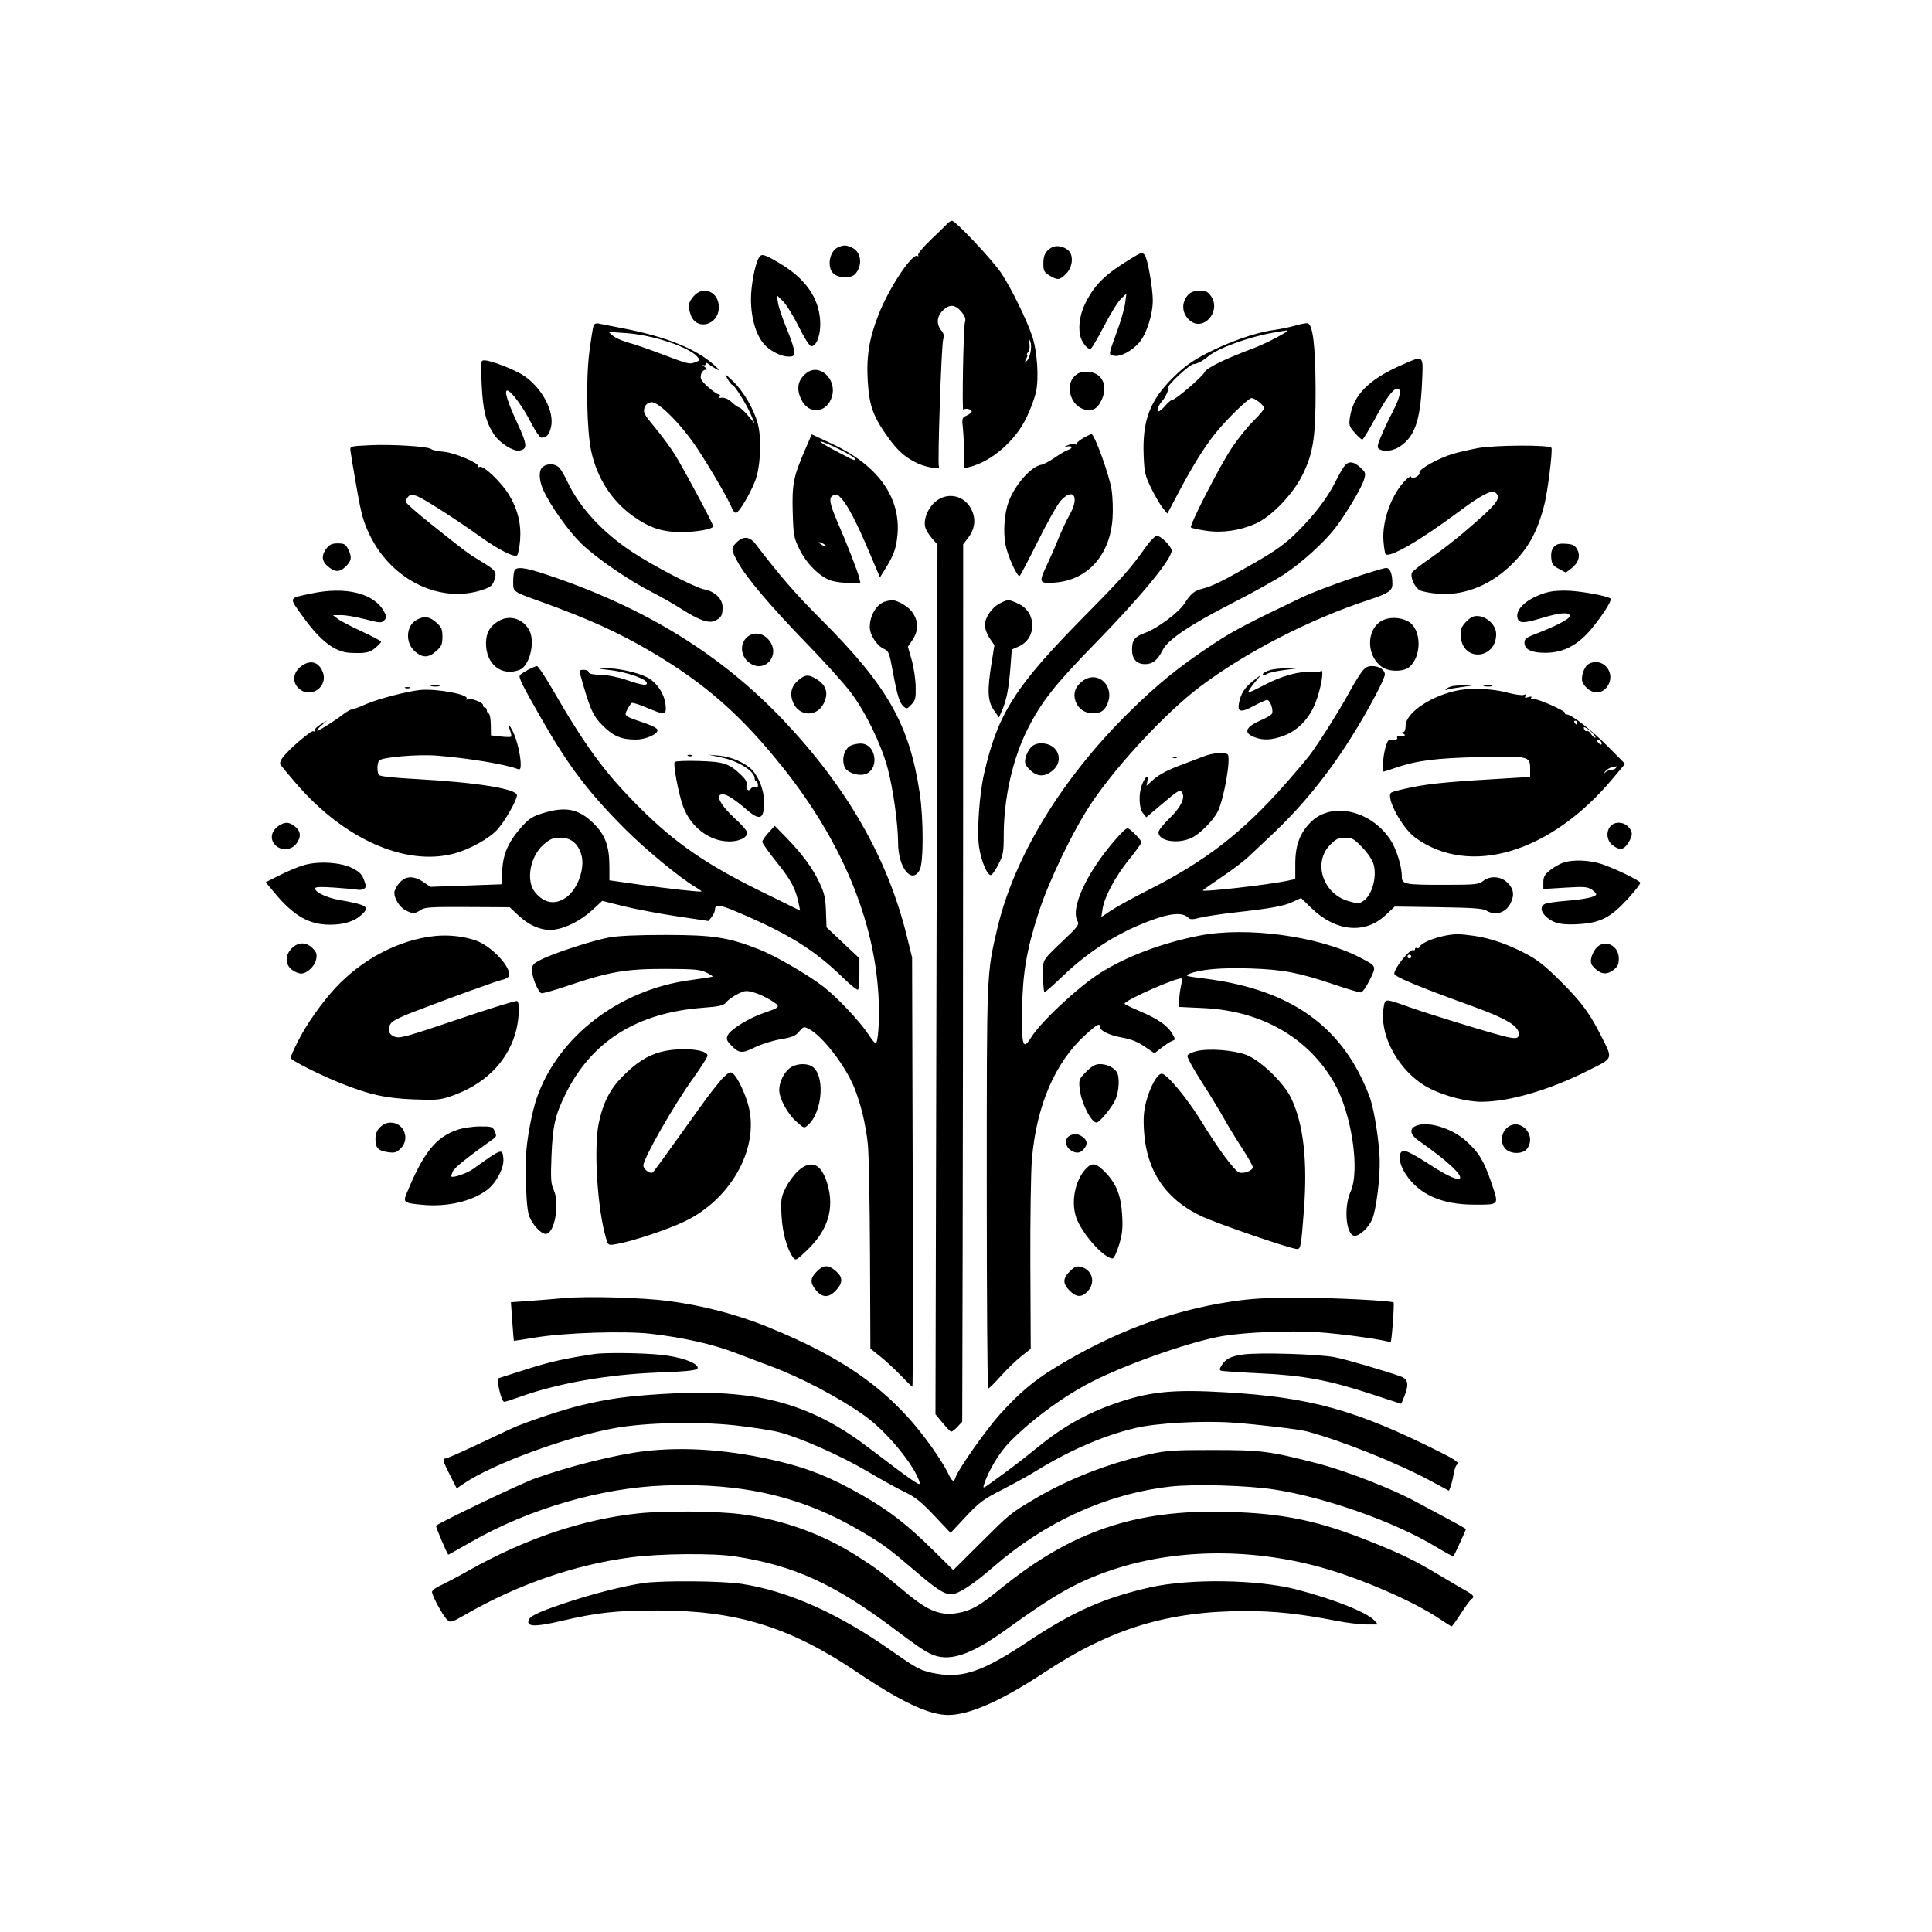 <svg xmlns="http://www.w3.org/2000/svg" width="1024" height="1024" viewBox="0 0 1024 1024" version="1.1">
	<path d="M 502.394 118.288 C 501.785 118.955, 497.837 122.788, 493.620 126.808 C 489.285 130.939, 486.248 134.592, 486.631 135.212 C 487.017 135.836, 486.852 136.027, 486.248 135.654 C 483.557 133.990, 471.285 152.464, 465.725 166.550 C 460.624 179.474, 459.094 189.025, 459.960 202.546 C 460.765 215.127, 462.820 220.790, 470.470 231.511 C 475.815 239.001, 479.805 242.519, 486.500 245.645 C 491.226 247.852, 498.678 248.907, 497.636 247.221 C 496.845 245.940, 498.969 182.714, 499.897 179.956 C 500.541 178.041, 500.289 176.840, 498.876 175.095 C 496.213 171.807, 496.507 167.766, 499.636 164.636 C 503.159 161.114, 506.217 161.281, 509.494 165.175 C 511.571 167.644, 512.002 168.924, 511.430 170.925 C 510.616 173.773, 509.802 219.184, 510.598 217.356 C 511.161 216.063, 515 216.745, 515 218.138 C 515 218.636, 513.821 219.580, 512.380 220.237 C 509.866 221.382, 509.785 221.670, 510.380 227.362 C 510.721 230.624, 511 236.651, 511 240.755 L 511 248.217 513.750 247.546 C 525.558 244.664, 538.296 233.573, 544.237 221 C 546.187 216.875, 548.339 211.081, 549.020 208.125 C 550.750 200.621, 549.791 186.116, 547.029 178 C 544.031 169.192, 536.053 152.925, 530.845 145 C 526.346 138.155, 506.458 116.973, 504.592 117.038 C 503.991 117.059, 503.002 117.621, 502.394 118.288 M 444.315 131.007 C 439.516 132.941, 438.046 142, 442.011 145.210 C 444.885 147.537, 451.185 147.560, 453.267 145.250 C 457.221 140.863, 456.594 133.875, 452.035 131.518 C 448.747 129.818, 447.476 129.734, 444.315 131.007 M 557.500 131.131 C 554.144 133.007, 553 135.187, 553 139.706 C 553 143.511, 553.390 144.267, 556.250 146.011 C 560.564 148.641, 561.625 148.529, 565.077 145.077 C 568.561 141.593, 569.154 135.350, 566.250 132.733 C 563.804 130.528, 559.867 129.807, 557.500 131.131 M 598.469 137.666 C 586.140 145.237, 580.754 150.396, 576.035 159.150 C 572.674 165.385, 571.388 171.924, 572.430 177.480 C 573.090 180.998, 576.022 185, 577.940 185 C 578.457 185, 581.647 179.645, 585.030 173.101 C 588.413 166.556, 592.493 159.944, 594.098 158.406 L 597.015 155.611 596.369 160.556 C 596.013 163.275, 594.173 169.775, 592.280 175 C 587.331 188.657, 587.454 187.825, 590.280 188.534 C 593.559 189.357, 599.778 186.156, 603.799 181.576 C 607.625 177.219, 611 166.741, 611 159.223 C 611 152.669, 608.249 137.045, 606.779 135.250 C 605.349 133.504, 605.152 133.561, 598.469 137.666 M 402.042 136.922 C 400.065 140.615, 398.030 151.556, 398.027 158.500 C 398.022 169.403, 401.153 179.083, 406.155 183.633 C 409.616 186.781, 414.492 189, 417.950 189 C 420.563 189, 421 188.630, 421 186.415 C 421 184.994, 419.190 179.499, 416.978 174.206 C 414.766 168.912, 412.688 162.762, 412.361 160.540 L 411.765 156.500 414.943 159.580 C 416.691 161.273, 420.456 167.348, 423.310 173.080 C 426.443 179.369, 429.095 183.500, 430 183.500 C 432.921 183.500, 435.161 177.052, 434.710 169.938 C 433.929 157.617, 426.740 147.498, 413.021 139.410 C 404.610 134.450, 403.499 134.199, 402.042 136.922 M 367.589 157.077 C 364.726 160.479, 364.469 162.177, 366.105 166.872 C 369.140 175.577, 381 172.349, 381 162.818 C 381 154.645, 372.645 151.068, 367.589 157.077 M 630.025 155.975 C 625.781 160.219, 626.292 166.652, 631.163 170.278 C 637.805 175.223, 646.544 165.820, 642.526 158.051 C 641.727 156.506, 640.346 154.963, 639.455 154.621 C 636.293 153.408, 631.972 154.028, 630.025 155.975 M 314.604 172.590 C 314.271 173.456, 313.276 179.641, 312.393 186.333 C 310.463 200.952, 310.996 228.598, 313.416 239.412 C 316.602 253.647, 324.328 265.565, 335.570 273.588 C 344.228 279.766, 350.991 282, 361.032 282 C 369.373 282, 378 280.421, 378 278.893 C 378 277.651, 362.537 248.739, 357.734 241 C 355.515 237.425, 350.769 230.972, 347.188 226.660 C 341.343 219.622, 340.772 218.548, 341.607 216.160 C 342.253 214.313, 343.362 213.404, 345.236 213.187 C 349.093 212.739, 361.709 225.577, 370.111 238.500 C 377.557 249.952, 386.358 265.174, 387.937 269.331 C 388.528 270.888, 389.572 271.983, 390.256 271.763 C 391.935 271.224, 397.525 261.818, 400.205 255.021 C 403.063 247.774, 403.797 232.812, 401.690 224.744 C 399.657 216.958, 394.084 207.398, 388.432 202 C 384.002 197.769, 383.831 197.694, 385.576 200.750 C 386.596 202.537, 387.740 204, 388.118 204 C 389.213 204, 395.522 214.026, 397.873 219.500 L 400.020 224.500 396.427 220.250 C 394.451 217.912, 392.402 216, 391.873 216 C 391.345 216, 389.699 214.875, 388.217 213.500 C 385.766 211.227, 383.957 210.510, 381.676 210.906 C 381.222 210.985, 381.136 210.588, 381.485 210.025 C 381.833 209.461, 381.529 208.982, 380.809 208.959 C 380.089 208.936, 377.570 207.172, 375.211 205.039 C 371.620 201.790, 371.027 200.739, 371.569 198.580 C 371.925 197.161, 372.929 196, 373.800 196 C 375.091 196, 375.026 195.711, 373.441 194.426 C 372.374 193.560, 372.063 193.137, 372.750 193.485 C 373.438 193.833, 374 193.572, 374 192.904 C 374 192.025, 374.483 192.077, 375.750 193.095 C 376.712 193.868, 378.625 195.081, 380 195.791 C 381.713 196.676, 381.260 195.961, 378.560 193.521 C 368.957 184.841, 352.856 178.364, 330 173.986 C 324.225 172.880, 318.534 171.759, 317.354 171.494 C 315.992 171.190, 314.988 171.589, 314.604 172.590 M 686.500 172.575 C 683.750 173.380, 678.448 174.470, 674.717 174.996 C 665.212 176.338, 651.257 181.219, 639.503 187.314 C 631.867 191.274, 627.699 194.273, 621.877 200 C 609.413 212.259, 605.389 222.942, 606.172 241.692 C 606.542 250.556, 606.938 252.222, 610.284 259 C 612.321 263.125, 615.054 267.781, 616.359 269.347 L 618.730 272.194 625.010 260.347 C 632.261 246.667, 638.555 236.606, 644.307 229.500 C 650.311 222.081, 661.698 211, 663.317 211 C 665.212 211, 670 214.838, 670 216.357 C 670 217.023, 667.491 220.028, 664.425 223.034 C 661.359 226.040, 656.202 232.440, 652.965 237.255 C 646.632 246.678, 630.244 278.577, 631.230 279.563 C 631.559 279.892, 635.053 280.661, 638.994 281.271 C 647.661 282.612, 657.031 281.288, 665.560 277.516 C 673.833 273.857, 685.361 261.871, 690.346 251.745 C 696.081 240.095, 697.379 231.544, 697.288 206 C 697.206 183.107, 695.795 171.706, 692.994 171.319 C 692.173 171.205, 689.250 171.771, 686.500 172.575 M 674 176.471 C 661.237 178.830, 645.416 184.652, 640.520 188.791 C 637.665 191.206, 634.276 193, 632.571 193 C 630.711 193, 618.911 203.872, 619.142 205.372 C 619.389 206.980, 617.984 210.169, 616 212.500 C 613.787 215.100, 612.783 218, 614.096 218 C 614.664 218, 616.265 216.650, 617.653 215 C 619.042 213.350, 620.700 211.972, 621.339 211.938 C 623.178 211.840, 637.395 199.618, 638.485 197.198 C 639.468 195.015, 649.392 190.171, 664.320 184.588 C 671.539 181.888, 684.540 174.948, 682 175.150 C 681.175 175.216, 677.575 175.810, 674 176.471 M 324.869 177.962 C 326.172 179.090, 329.772 180.701, 332.869 181.540 C 335.966 182.380, 342.775 184.687, 348 186.666 C 365.070 193.133, 365.337 193.203, 368.430 192.027 C 371.229 190.963, 371.241 190.923, 369.382 188.868 C 364.773 183.771, 345.793 177.527, 332 176.570 L 322.500 175.910 324.869 177.962 M 545.584 181.791 C 545.937 183.751, 545.687 185.672, 544.966 186.541 C 544.300 187.343, 544.051 188, 544.413 188 C 544.774 188, 544.560 188.954, 543.935 190.121 C 543.178 191.535, 543.157 192.021, 543.873 191.579 C 545.866 190.347, 547.240 183.722, 546.067 181 C 545.075 178.697, 545.037 178.760, 545.584 181.791 M 742.890 193.468 C 725.502 201.076, 717.262 209.400, 715.503 221.133 C 714.872 225.336, 715.082 226.024, 718.011 229.360 C 719.769 231.362, 721.576 233, 722.026 233 C 722.476 233, 725.371 228.290, 728.459 222.533 C 734.523 211.228, 738.359 206, 740.589 206 C 743.058 206, 742.144 210.630, 738.179 218.202 C 736.077 222.216, 733.283 228.115, 731.969 231.312 C 729.927 236.282, 729.792 237.257, 731.040 238.046 C 733.660 239.703, 738.462 239.050, 742.166 236.533 C 749.838 231.320, 752.781 222.816, 753.687 203.250 C 754.406 187.690, 754.957 188.189, 742.890 193.468 M 255.293 203.750 C 255.928 217.343, 257.496 223.705, 261.838 230.308 C 264.718 234.687, 271.908 239.300, 275.112 238.824 C 279.706 238.142, 279.573 235.900, 274.259 224.402 C 268.984 212.987, 267.120 207, 268.843 207 C 270.766 207, 277.049 215.444, 281.258 223.685 C 283.739 228.544, 286.123 231.986, 287 231.980 C 289.685 231.961, 291.128 230.364, 292.047 226.396 C 293.944 218.200, 287.465 205.847, 277.782 199.201 C 273.207 196.061, 260.252 191, 256.789 191 C 254.746 191, 254.712 191.291, 255.293 203.750 M 427.367 197.772 C 422.814 201.460, 421.943 205.970, 424.672 211.722 C 428.664 220.134, 438.572 219.017, 441.033 209.878 C 443.517 200.652, 434.105 192.315, 427.367 197.772 M 569.455 199.455 C 564.767 204.142, 567.079 213.882, 573.519 216.572 C 578.375 218.601, 581.633 217.085, 584.023 211.681 C 587.522 203.772, 583.697 197, 575.732 197 C 573.006 197, 571.205 197.705, 569.455 199.455 M 426.715 238.355 C 420.550 252.584, 419.731 256.721, 420.162 271.459 C 420.526 283.930, 420.721 284.992, 423.804 291.253 C 427.600 298.964, 434.846 306.038, 440.764 307.811 C 442.947 308.465, 447.276 309, 450.385 309 L 456.038 309 455.406 306.250 C 454.642 302.925, 449.132 288.767, 443.860 276.578 C 439.674 266.900, 439.127 263.549, 441.582 262.607 C 443.766 261.769, 443.676 261.736, 446.010 264.241 C 449.265 267.734, 454.213 277.262, 460.563 292.261 L 466.388 306.022 469.346 301.271 C 473.688 294.294, 475.022 290.573, 475.670 283.626 C 477.540 263.609, 465.299 246.580, 440.826 235.152 L 430.244 230.211 426.715 238.355 M 573.743 232.420 C 571.676 233.648, 570.312 234.979, 570.712 235.379 C 571.112 235.779, 570.748 235.841, 569.904 235.517 C 569.060 235.193, 567.274 235.407, 565.935 235.992 C 563.677 236.979, 563.664 237.025, 565.750 236.622 C 568.520 236.087, 568.748 237.628, 566.026 238.492 C 564.941 238.836, 561.800 240.668, 559.046 242.562 C 556.292 244.457, 553.127 246.146, 552.014 246.316 C 546.660 247.133, 538.131 256.659, 534.673 265.684 C 532.382 271.662, 531.612 281.528, 532.893 288.500 C 533.971 294.370, 539.054 305.727, 540.397 305.269 C 540.770 305.141, 545.070 296.988, 549.953 287.149 C 554.836 277.311, 560.266 267.628, 562.019 265.631 C 568.661 258.067, 572.386 263.110, 567.090 272.495 C 565.374 275.534, 562.669 281.279, 561.079 285.261 C 559.488 289.242, 556.795 295.425, 555.094 299 C 550.428 308.808, 550.617 309.314, 558.750 308.795 C 576.239 307.680, 588.299 294.444, 589.665 274.865 C 589.986 270.264, 589.757 263.350, 589.156 259.500 C 587.942 251.716, 580.064 229.991, 578.500 230.111 C 577.950 230.154, 575.809 231.193, 573.743 232.420 M 443 239.023 C 453.695 244.607, 453 244.329, 453 243.029 C 453 241.911, 437.076 233.984, 434.927 234.032 C 434.142 234.049, 437.775 236.295, 443 239.023 M 195.500 236 C 185.547 236.498, 185.501 236.512, 185.759 239 C 185.902 240.375, 187.367 249.150, 189.017 258.500 C 191.559 272.912, 192.639 276.773, 196.112 283.863 C 207.840 307.804, 233.895 320.213, 256.198 312.477 C 260.084 311.129, 261.092 310.250, 262.038 307.385 C 263.458 303.081, 262.851 302.256, 254.624 297.311 C 248.069 293.370, 247.052 292.610, 228.154 277.521 C 221.364 272.099, 215.565 267.029, 215.267 266.254 C 214.970 265.479, 215.433 264.138, 216.298 263.274 C 217.650 261.922, 218.330 261.885, 221.184 263.011 C 224.913 264.483, 242.450 275.735, 254.397 284.321 C 264.152 291.332, 272.726 295.674, 274.101 294.299 C 274.645 293.755, 275.345 290.202, 275.656 286.405 C 276.354 277.875, 274.450 270.006, 269.824 262.314 C 265.911 255.807, 256.361 246.648, 254.309 247.435 C 253.532 247.733, 253.119 247.616, 253.392 247.175 C 254.354 245.618, 240.860 239.881, 235.216 239.447 C 232.203 239.216, 229.185 238.569, 228.510 238.009 C 226.789 236.580, 207.441 235.403, 195.500 236 M 783.215 237.526 C 779.209 238.270, 773.359 239.616, 770.215 240.519 C 762.676 242.682, 751.705 248.790, 752.348 250.465 C 752.620 251.172, 751.752 252.247, 750.421 252.854 C 748.622 253.674, 748 253.661, 748 252.804 C 748 252.170, 746.866 252.716, 745.481 254.018 C 737.853 261.184, 732.392 275.834, 733.270 286.773 C 733.550 290.260, 734.051 293.384, 734.383 293.716 C 736.524 295.857, 752.855 286.369, 773.385 271.057 C 785.054 262.354, 790.632 259.449, 792.576 261.063 C 796.088 263.978, 793.613 267.081, 775.507 282.471 C 770.561 286.675, 762.541 292.835, 757.686 296.161 C 752.830 299.486, 748.624 302.817, 748.338 303.562 C 747.354 306.127, 749.976 311.668, 752.779 312.947 C 754.276 313.630, 758.650 314.427, 762.500 314.718 C 775.398 315.693, 788.677 310.696, 799.472 300.805 C 809.587 291.536, 814.752 282.477, 818.581 267.290 C 820.329 260.358, 822.974 239.124, 822.308 237.372 C 821.681 235.722, 792.314 235.838, 783.215 237.526 M 712.767 246.750 C 711.919 247.713, 709.771 251.425, 707.994 255 C 703.592 263.858, 696.634 273.009, 687.311 282.205 C 681.337 288.098, 676.324 291.743, 665.994 297.705 C 648.959 307.537, 642.551 310.742, 637.438 311.987 C 633.038 313.058, 631.168 314.596, 627.694 320 C 624.706 324.648, 613.300 333.137, 607.001 335.403 C 601.434 337.404, 600 339.209, 600 344.212 C 600 349.300, 602.386 352, 606.882 352 C 611.002 352, 613.531 349.944, 616.405 344.257 C 619.037 339.050, 631.058 330.971, 652.500 319.998 C 663.500 314.370, 676.160 307.348, 680.634 304.396 C 690.031 298.194, 701.879 287.446, 707.745 279.803 C 713.539 272.253, 721.816 258.310, 723.010 254.089 C 723.949 250.767, 723.799 250.296, 720.996 247.750 C 717.502 244.576, 714.956 244.267, 712.767 246.750 M 287.750 247.392 C 285.424 249.158, 285.530 254.369, 288.004 259.819 C 291.685 267.930, 301.042 281.138, 307.895 287.897 C 315.484 295.381, 333.197 307.586, 345.500 313.809 C 349.900 316.034, 357.100 320.150, 361.500 322.955 C 370.891 328.942, 375.939 330.629, 379.246 328.888 C 382.344 327.256, 382.967 326.082, 382.985 321.839 C 383.003 317.422, 378.953 313.457, 373.351 312.406 C 368.415 311.480, 346.518 300.111, 335 292.494 C 319.109 281.985, 306.948 268.719, 300.554 254.920 C 299.280 252.170, 297.440 249.038, 296.464 247.960 C 294.432 245.715, 290.313 245.446, 287.750 247.392 M 495.547 266.093 C 491.667 269.499, 489.379 275.391, 490.383 279.391 C 490.738 280.806, 492.344 283.461, 493.951 285.292 L 496.874 288.620 496.345 519.106 L 495.817 749.592 499.519 754.046 C 501.556 756.496, 503.582 758.637, 504.021 758.803 C 504.461 758.970, 505.986 757.850, 507.410 756.314 L 510 753.520 510.224 662.010 C 510.347 611.680, 510.459 507.040, 510.474 429.477 L 510.500 288.454 512.747 285.597 C 516.607 280.686, 517.399 275.690, 515.129 270.559 C 511.573 262.520, 502.082 260.355, 495.547 266.093 M 607.500 289.645 C 599.132 301.431, 595.018 306.082, 575.341 326 C 538.064 363.734, 528.895 378.064, 521.591 410 C 519.035 421.177, 517.690 440.994, 518.940 449.053 C 520.142 456.801, 523.403 464.343, 525.304 463.771 C 525.962 463.573, 527.737 460.988, 529.250 458.026 C 531.705 453.220, 532 451.573, 532 442.699 C 532 423.141, 536.718 402.137, 544.623 386.500 C 552.012 371.884, 558.953 363.059, 580.111 341.386 C 604.576 316.326, 621 296.426, 621 291.845 C 621 289.660, 615.348 283.998, 613.173 284.005 C 612.253 284.008, 609.700 286.546, 607.500 289.645 M 390.455 287.455 C 387.345 290.564, 387.371 291.041, 391.010 297.860 C 395.236 305.775, 408.656 321.612, 427.991 341.500 C 437.082 350.850, 447.401 362.325, 450.923 367 C 458.811 377.472, 467.011 394.327, 470.471 407.185 C 473.344 417.858, 475.988 436.804, 476.022 446.962 C 476.066 459.997, 483.371 468.984, 487.474 461.050 C 489.518 457.098, 489.526 434.085, 487.488 420.500 C 482.004 383.934, 470.427 363.546, 435.080 328.206 C 421.652 314.781, 413.735 305.659, 400.403 288.250 C 397.365 284.282, 393.904 284.005, 390.455 287.455 M 434 287.430 C 434 287.705, 434.900 288.411, 436 289 C 437.100 289.589, 438 289.845, 438 289.570 C 438 289.295, 437.100 288.589, 436 288 C 434.900 287.411, 434 287.155, 434 287.430 M 173.073 290.635 C 170.384 294.052, 170.445 297.143, 173.250 299.711 C 177.214 303.339, 179.842 303.526, 183.094 300.410 C 186.375 297.266, 186.676 295.208, 184.474 290.950 C 183.180 288.448, 182.356 288, 179.047 288 C 176.023 288, 174.679 288.593, 173.073 290.635 M 823.631 289.855 C 822.430 291.182, 821.968 293.032, 822.184 295.652 C 822.453 298.927, 823.051 299.795, 826.201 301.482 L 829.902 303.463 832.701 301.380 C 836.611 298.468, 837.841 294.591, 835.935 291.182 C 834.706 288.984, 833.620 288.446, 829.915 288.203 C 826.451 287.976, 824.983 288.362, 823.631 289.855 M 272.607 302.582 C 272.273 303.452, 272 306.136, 272 308.547 C 272 313.723, 271.704 313.515, 286.719 318.914 C 311.349 327.769, 327.809 335.218, 344.671 345.136 C 373.830 362.290, 393.003 379.160, 415.414 407.383 C 446.058 445.975, 463.325 487.356, 465.603 527.661 C 466.281 539.668, 465.485 553, 464.089 553 C 463.675 553, 461.885 550.760, 460.112 548.022 C 455.931 541.571, 443.573 528.457, 436.616 523.090 C 427.907 516.370, 410.581 506.369, 401.750 502.964 C 385.613 496.741, 377.968 495.576, 353 495.540 C 338.384 495.519, 327.872 495.979, 323 496.853 C 314.291 498.416, 293.724 505.093, 286.783 508.610 C 282.436 510.813, 282 511.355, 282 514.557 C 282 517.923, 285.003 525.266, 286.846 526.405 C 287.327 526.702, 293.521 524.974, 300.610 522.566 C 322.696 515.061, 331.706 513.494, 352.500 513.540 C 367.890 513.574, 371.049 513.847, 374.286 515.421 C 376.368 516.433, 377.914 517.419, 377.721 517.612 C 377.528 517.805, 372.391 518.617, 366.305 519.416 C 328.323 524.407, 295.937 549.170, 284.492 581.973 C 281.878 589.464, 278.972 605.188, 278.841 612.544 C 278.528 630.213, 279.132 641.381, 280.592 644.874 C 282.506 649.456, 286.810 654, 289.236 654 C 293.991 654, 296.840 637.680, 293.364 630.354 C 291.992 627.464, 291.819 624.607, 292.296 612.703 C 292.941 596.581, 294.249 590.887, 299.923 579.500 C 313.720 551.811, 337.584 536.847, 372.241 534.154 C 381.601 533.426, 383.512 532.984, 384.884 531.228 C 385.773 530.091, 388.429 528.170, 390.786 526.960 C 394.679 524.962, 395.483 524.875, 399.553 526.015 C 402.017 526.705, 406.138 528.604, 408.711 530.236 C 414.030 533.609, 413.939 533.752, 404.410 537.031 C 396.866 539.626, 387.090 545.709, 385.756 548.637 C 384.813 550.707, 385.054 551.447, 387.507 554.007 C 391.671 558.354, 393.311 558.500, 400.057 555.129 C 403.374 553.472, 409.483 551.545, 413.632 550.848 C 419.844 549.804, 421.596 549.081, 423.558 546.749 C 425.825 544.055, 426.077 543.988, 428.769 545.380 C 435.906 549.071, 447.982 564.690, 452.727 576.366 C 456.248 585.032, 458.913 596.098, 459.982 606.500 C 460.491 611.450, 461.001 637.838, 461.116 665.140 L 461.325 714.780 466.622 719.007 C 469.535 721.332, 474.444 725.881, 477.530 729.117 C 480.617 732.353, 483.348 735, 483.599 735 C 483.851 735, 483.916 683.813, 483.744 621.250 L 483.430 507.500 480.637 496.134 C 470.571 455.178, 449.245 417.793, 415.642 382.194 C 382.234 346.803, 341.515 321.741, 289.249 304.401 C 277.920 300.643, 273.535 300.163, 272.607 302.582 M 715.500 306.833 C 706.150 310.001, 694.900 314.308, 690.500 316.402 C 661.273 330.313, 653.184 334.576, 642.500 341.699 C 624.276 353.848, 613.443 362.655, 598.154 377.751 C 562.582 412.874, 537.447 454.235, 528.555 492.283 C 522.897 516.491, 523 513.941, 523 629.369 C 523 688.016, 523.337 736, 523.750 735.999 C 524.163 735.999, 527.151 733.034, 530.391 729.411 C 533.631 725.788, 538.537 721.041, 541.294 718.862 L 546.305 714.901 546.113 670.700 C 546.007 646.390, 546.375 621.098, 546.930 614.496 C 549.327 586.007, 559.212 563.025, 575.349 548.422 C 581.498 542.857, 583 542.045, 583 544.284 C 583 546.353, 588.017 548.735, 595.004 549.985 C 599.499 550.789, 603.100 552.241, 606.694 554.701 L 611.889 558.256 615.694 555.294 C 617.788 553.665, 620.315 552.036, 621.311 551.674 C 623.059 551.039, 623.059 550.906, 621.311 547.866 C 618.838 543.566, 613.809 540.077, 604.158 535.967 C 599.680 534.060, 596.021 532.275, 596.025 532 C 596.057 530.118, 625.057 517.391, 626.356 518.689 C 626.582 518.915, 626.380 520.765, 625.907 522.800 C 625.435 524.835, 625.037 528.120, 625.024 530.099 L 625 533.698 637.750 534.286 C 668.606 535.709, 693.504 549.948, 707.195 574 C 716.424 590.214, 720.930 620.313, 715.828 631.667 C 712.050 640.075, 713.468 655, 718.045 655 C 720.860 655, 725.618 650.411, 727.387 645.991 C 729.469 640.788, 731.490 624.590, 731.269 614.878 C 731.061 605.742, 728.575 589.421, 726.337 582.500 C 725.448 579.750, 723.149 574.350, 721.228 570.500 C 706.141 540.256, 679.645 523.734, 638 518.600 C 628.495 517.429, 627.767 517.197, 630.320 516.151 C 636.165 513.757, 647.602 512.763, 663 513.310 C 680.337 513.927, 688.500 515.508, 707.500 521.929 C 714.100 524.160, 720.226 525.989, 721.113 525.993 C 722.108 525.997, 723.964 523.484, 725.959 519.431 C 729.645 511.943, 729.739 512.167, 721 507.600 C 699.131 496.170, 660.780 490.938, 635.500 495.934 C 615.786 499.831, 596.661 507.061, 583 515.781 C 571.211 523.306, 551.630 541.605, 546.527 549.865 C 542.232 556.816, 541.464 554.549, 541.721 535.693 C 541.992 515.855, 544.047 503.697, 550.530 483.564 C 555.921 466.825, 568.968 439.807, 578.526 425.590 C 592.057 405.464, 617.652 377.967, 635.504 364.378 C 659.591 346.042, 693.926 328.314, 725.267 318.029 C 735.818 314.566, 738 313.114, 738 309.554 C 738 304.060, 736.787 300.999, 734.625 301.036 C 733.456 301.055, 724.850 303.664, 715.500 306.833 M 164.760 314.610 C 152.694 317.201, 153.011 316.306, 160.463 326.724 C 169.689 339.620, 177.487 345.620, 185.520 346.004 C 193.694 346.394, 195.881 345.971, 198.923 343.411 C 200.615 341.987, 202 340.502, 202 340.112 C 202 339.721, 197.387 337.271, 191.750 334.667 C 186.113 332.064, 180.375 329.058, 179 327.989 L 176.500 326.044 180.859 326.022 C 183.257 326.010, 188.999 326.992, 193.620 328.204 C 201.275 330.211, 202.162 330.267, 203.601 328.828 C 205.014 327.415, 205.023 326.947, 203.685 324.374 C 198.520 314.444, 183.307 310.628, 164.760 314.610 M 815.500 315.496 C 808.292 318.437, 803.748 322.993, 804.191 326.831 C 804.616 330.505, 807.100 330.644, 817.216 327.558 C 826.893 324.607, 832 324.244, 832 326.509 C 832 328.044, 824.498 331.965, 813.750 336.048 C 809.023 337.844, 808 338.646, 808 340.559 C 808 344.244, 811.570 346, 819.063 346 C 828.651 346, 836.319 341.984, 843.621 333.136 C 849.621 325.866, 854.490 318.157, 853.626 317.293 C 852.101 315.768, 836.529 313.018, 829.500 313.032 C 823.338 313.044, 820.121 313.610, 815.500 315.496 M 469.500 318.719 C 464.831 319.857, 461 325.987, 461 332.320 C 461 336.398, 464.560 342.012, 468.281 343.802 C 471.166 345.189, 471.251 345.409, 473.435 357.126 C 475.568 368.569, 476.801 372.510, 478.823 374.340 C 480.542 375.895, 480.803 375.838, 483.077 373.410 C 485.220 371.122, 485.479 369.995, 485.323 363.661 C 485.225 359.723, 484.259 353.413, 483.177 349.641 L 481.208 342.782 483.604 339.252 C 487.092 334.111, 486.857 328.496, 482.956 323.763 C 480.411 320.675, 474.415 317.588, 472 318.122 C 471.725 318.182, 470.600 318.451, 469.500 318.719 M 530.020 319.752 C 525.692 321.926, 522 327.296, 522 331.416 C 522 333.132, 523.138 336.210, 524.529 338.257 L 527.057 341.978 525.529 351.478 C 523.185 366.042, 523.455 371.606, 526.733 376.336 L 529.465 380.279 531.249 376.188 C 533.514 370.994, 534.738 364.523, 535.591 353.222 L 536.267 344.267 539.900 342.664 C 549.680 338.349, 549.548 324.422, 539.684 319.943 C 534.524 317.601, 534.309 317.597, 530.020 319.752 M 780.388 326.959 C 779.227 327.440, 777.270 329.108, 776.041 330.667 C 774.241 332.947, 773.902 334.371, 774.304 337.967 C 775.762 351.011, 793 349.272, 793 336.082 C 793 330.218, 785.542 324.824, 780.388 326.959 M 220.888 328.500 C 215.062 331.666, 214.641 340.837, 220.111 345.440 C 224.076 348.776, 227.213 348.675, 231.234 345.082 C 234.038 342.577, 234.500 341.504, 234.500 337.500 C 234.500 333.496, 234.038 332.423, 231.234 329.918 C 227.650 326.715, 224.872 326.334, 220.888 328.500 M 265.071 328.738 C 260.008 331.339, 257.656 335.112, 257.596 340.725 C 257.476 352.039, 265.758 358.704, 275.387 355.043 C 280.637 353.047, 283.803 340.387, 280.600 334.194 C 277.511 328.221, 270.721 325.835, 265.071 328.738 M 734.035 328.274 C 724.372 331.692, 723.346 346.774, 732.325 353.412 C 736.065 356.176, 744.020 356.184, 747.113 353.427 C 753.586 347.659, 753.424 333.899, 746.834 329.652 C 743.427 327.457, 737.998 326.872, 734.035 328.274 M 394.982 338.750 C 392.190 342.300, 392.866 347.574, 396.522 350.750 C 404.686 357.844, 414.421 347.408, 407.411 339.077 C 403.866 334.864, 398.157 334.714, 394.982 338.750 M 159.077 353.589 C 155.198 356.852, 154.877 361.596, 158.314 364.826 C 164.586 370.718, 174.286 363.932, 170.984 355.962 C 168.698 350.442, 163.942 349.495, 159.077 353.589 M 841.825 352.038 C 839.476 353.409, 837.623 359.426, 838.846 361.712 C 842.214 368.005, 849.077 368.779, 852.305 363.230 C 856.531 355.966, 848.957 347.877, 841.825 352.038 M 279.815 355.035 C 277.788 356.105, 275.858 357.420, 275.527 357.956 C 274.793 359.144, 276.900 363.362, 287.285 381.500 C 301.417 406.182, 312.043 420.152, 331.445 439.557 C 342.381 450.495, 360.372 465.301, 368.793 470.295 C 370.604 471.369, 371.954 472.352, 371.793 472.479 C 371.237 472.919, 354.447 471.067, 338.750 468.836 L 323 466.597 323 459.480 C 323 448.473, 320.792 442.456, 314.503 436.324 C 306.641 428.658, 299.741 427.292, 287.684 431.016 C 282.371 432.657, 280.351 433.928, 276.828 437.847 C 269.639 445.844, 266.713 452.236, 266.203 461.060 L 265.761 468.697 246.959 469.372 L 228.158 470.047 224.439 467.523 C 219.230 463.988, 214.871 464.176, 211.589 468.077 C 210.165 469.769, 209 472.041, 209 473.126 C 209 476.399, 211.853 480.873, 214.967 482.483 C 218.709 484.418, 219.998 484.390, 222.964 482.312 C 225.064 480.842, 228.251 480.640, 247.757 480.741 L 270.140 480.857 274.848 485.261 C 280.687 490.722, 287.386 493.442, 293.345 492.770 C 299.769 492.046, 307.779 488, 313.858 482.407 L 319.217 477.478 330.358 480.269 C 336.486 481.804, 349.140 484.206, 358.479 485.607 L 375.458 488.153 377.229 485.966 C 378.203 484.763, 379 482.928, 379 481.889 C 379 479.248, 381.497 479.484, 389.612 482.894 C 417.439 494.586, 431.440 503.225, 446.784 518.171 C 450.790 522.073, 454.390 524.942, 454.784 524.547 C 455.178 524.152, 455.500 520.244, 455.500 515.864 L 455.500 507.900 446.789 499.700 L 438.077 491.500 437.779 483 C 437.529 475.894, 436.956 473.389, 434.283 467.730 C 430.644 460.023, 424.818 452.153, 416.428 443.611 L 410.643 437.721 407.322 441.346 C 405.495 443.340, 404.009 445.540, 404.021 446.235 C 404.033 446.931, 407.621 451.960, 411.994 457.411 C 419.519 466.789, 421.807 471.208, 423.471 479.575 L 424.082 482.649 402.291 471.928 C 374.244 458.129, 357.439 446.481, 339.101 428.128 C 320.392 409.404, 310.582 396.045, 292.078 364.091 C 288.545 357.991, 285.170 353.020, 284.578 353.044 C 283.985 353.069, 281.842 353.964, 279.815 355.035 M 721.648 356.250 C 720.299 358.038, 717.485 362.650, 715.394 366.500 C 710.083 376.281, 698.579 394.535, 693.966 400.500 C 691.839 403.250, 685.852 410.299, 680.659 416.164 C 658.349 441.369, 638.941 456.385, 609.264 471.405 C 600.884 475.646, 591.713 480.674, 588.883 482.579 L 583.738 486.041 584.384 481.771 C 585.356 475.357, 591.196 464.469, 598.476 455.500 C 602.048 451.100, 604.977 447.026, 604.985 446.446 C 605.002 445.251, 598.820 439, 597.621 439 C 595.935 439, 586.517 449.943, 580.919 458.404 C 572.211 471.567, 568.358 483.063, 571 488 C 572.146 490.141, 571.604 490.875, 562.604 499.394 C 553.742 507.782, 552.970 508.816, 552.822 512.500 C 552.623 517.443, 553.068 525.364, 553.575 525.892 C 553.781 526.107, 558.325 522.102, 563.671 516.991 C 575.508 505.675, 589.175 496.550, 603.369 490.487 C 618.171 484.164, 626.268 482.911, 629.804 486.395 C 630.859 487.434, 632.030 487.440, 635.951 486.423 C 638.614 485.732, 647.253 484.439, 655.147 483.550 C 674.249 481.398, 680.534 480.229, 685.459 477.914 L 689.578 475.978 695.161 481.386 C 707.982 493.804, 723.450 495.272, 734.322 485.102 L 739.242 480.500 762.371 480.836 C 780.140 481.094, 786.013 481.499, 787.715 482.586 C 792.301 485.514, 797.947 483.938, 800.490 479.020 C 802.791 474.569, 802.364 471.210, 799.077 467.923 C 795.521 464.367, 789.876 463.968, 786 467 C 783.744 468.765, 781.831 468.958, 766.375 468.978 C 744.459 469.006, 743 468.732, 743 464.585 C 743 459.029, 740.029 449.649, 736.723 444.772 C 726.319 429.419, 705.871 424.885, 694.983 435.517 C 689.031 441.328, 686.538 447.878, 686.533 457.718 L 686.529 465.935 682.015 466.899 C 672.443 468.943, 636.894 472.980, 637.530 471.951 C 637.755 471.588, 642.340 468.332, 647.719 464.718 C 653.099 461.103, 659.300 456.416, 661.500 454.303 C 663.700 452.189, 668.502 447.679, 672.172 444.279 C 694.566 423.534, 712.306 399.935, 729.012 368.669 C 731.755 363.534, 734 358.521, 734 357.527 C 734 355.016, 731.099 353.070, 727.301 353.032 C 724.841 353.007, 723.535 353.751, 721.648 356.250 M 323.396 355.163 C 331.709 356.111, 342.070 359.636, 342.759 361.750 C 343.375 363.638, 340.431 363.270, 332.198 360.428 C 327.732 358.887, 322.195 357.784, 318.382 357.678 C 314.059 357.557, 312.016 357.099, 312.009 356.250 C 312.004 355.563, 310.845 355, 309.433 355 C 307.470 355, 306.979 355.412, 307.349 356.750 C 312.569 375.639, 314.150 379.280, 319.417 384.547 C 325.080 390.210, 329.273 391.986, 337 391.993 C 342.128 391.997, 348.500 389.231, 348.500 387 C 348.500 386.024, 345.879 384.619, 341 382.978 C 330.746 379.530, 330.696 379.489, 332.497 376.007 C 333.316 374.423, 334.373 372.887, 334.846 372.595 C 335.320 372.302, 338.810 373.387, 342.604 375.004 C 352.460 379.208, 353.381 379.070, 352.751 373.482 C 352.084 367.564, 348.009 361.556, 342.893 358.945 C 337.696 356.294, 326.991 354.001, 320.500 354.148 C 316.247 354.245, 316.679 354.396, 323.396 355.163 M 673.299 355.106 C 671.539 355.615, 669.825 356.475, 669.490 357.016 C 668.713 358.273, 669.630 358.268, 671.994 357.003 C 673.018 356.455, 676.926 355.612, 680.678 355.130 L 687.500 354.253 682 354.217 C 678.975 354.197, 675.060 354.597, 673.299 355.106 M 700.080 355.500 C 700.035 356.070, 697.901 356.354, 695.120 356.162 C 688.466 355.700, 679.362 358.204, 670.264 362.997 C 666.085 365.199, 662.237 367, 661.713 367 C 661.188 367, 662.500 364.863, 664.627 362.250 L 668.495 357.500 664.217 360.858 C 659.622 364.465, 657.652 367.576, 656.660 372.788 C 655.770 377.467, 657.801 377.800, 664.643 374.094 C 667.785 372.392, 670.906 371, 671.580 371 C 673.327 371, 675.262 376.979, 674.005 378.494 C 673.459 379.152, 671.096 380.520, 668.756 381.533 C 660.272 385.205, 658.847 388.202, 664.468 390.551 C 669.235 392.543, 673.944 392.367, 680.387 389.956 C 687.126 387.435, 692.668 382.170, 696.154 374.976 C 698.959 369.188, 701.590 358.091, 700.692 355.838 C 700.398 355.102, 700.123 354.950, 700.080 355.500 M 423.150 360.527 C 419.384 363.696, 418.434 367.709, 420.359 372.316 C 423.472 379.768, 432.790 380.175, 436.490 373.020 C 439.552 367.097, 437.834 362.482, 431.316 359.125 C 428.073 357.455, 426.475 357.729, 423.150 360.527 M 573.560 361.131 C 569.847 364.052, 568.679 367.496, 570.021 371.562 C 571.306 375.456, 574.808 378, 578.883 378 C 583.202 378, 584.898 377.098, 586.537 373.928 C 591.620 364.099, 581.932 354.546, 573.560 361.131 M 228.762 363.707 C 230.006 363.946, 231.806 363.937, 232.762 363.687 C 233.718 363.437, 232.700 363.241, 230.500 363.252 C 228.300 363.263, 227.518 363.468, 228.762 363.707 M 769.500 363.713 C 768.400 363.978, 767.050 364.627, 766.500 365.156 C 765.849 365.782, 766.052 365.908, 767.081 365.517 C 767.950 365.186, 771.550 364.542, 775.081 364.085 C 781.349 363.273, 781.383 363.253, 776.500 363.243 C 773.750 363.237, 770.600 363.448, 769.500 363.713 M 786.762 363.707 C 788.006 363.946, 789.806 363.937, 790.762 363.687 C 791.718 363.437, 790.700 363.241, 788.500 363.252 C 786.300 363.263, 785.518 363.468, 786.762 363.707 M 214.750 364.662 C 215.438 364.940, 216.563 364.940, 217.250 364.662 C 217.938 364.385, 217.375 364.158, 216 364.158 C 214.625 364.158, 214.063 364.385, 214.750 364.662 M 222.500 365.730 C 215.527 366.475, 200.036 370.531, 194.112 373.162 C 190.598 374.723, 187.172 376, 186.499 376 C 185.826 376, 183.664 377.238, 181.696 378.750 C 176.643 382.632, 168 387.973, 168 387.213 C 168 386.862, 169.238 385.503, 170.750 384.193 L 173.500 381.811 170 383.901 C 168.075 385.050, 166.624 386.476, 166.775 387.070 C 166.926 387.663, 166.619 387.882, 166.092 387.557 C 165.065 386.922, 153.567 396.710, 150.017 401.240 C 148.765 402.839, 148.187 404.506, 148.630 405.240 C 149.049 405.933, 152.885 410.550, 157.156 415.500 C 182.405 444.762, 214.815 459.148, 240.448 452.472 C 248.926 450.263, 259.505 444.370, 263.849 439.434 C 267.792 434.955, 274 424.001, 274 421.524 C 274 418.105, 252.736 414.682, 220.520 412.915 C 207.995 412.228, 201.283 411.470, 200.785 410.687 C 199.777 409.101, 199.826 404.823, 200.872 403.173 C 202.016 401.369, 221.238 399.692, 231.500 400.500 C 248.245 401.820, 267.778 405.059, 274.468 407.626 C 275.638 408.075, 276 407.492, 276 405.156 C 276 400.465, 273.966 391.919, 271.856 387.750 C 269.587 383.264, 268.734 382.834, 270.292 386.962 C 270.907 388.591, 271.179 390.155, 270.896 390.437 C 270.613 390.720, 268.092 390.680, 265.293 390.348 L 260.204 389.746 260.137 384.134 C 260.100 381.048, 259.604 378.368, 259.035 378.178 C 258.466 377.989, 258 377.196, 258 376.417 C 258 375.637, 257.550 375, 257 375 C 256.450 375, 256 374.401, 256 373.668 C 256 372.172, 249.214 369.749, 247.680 370.697 C 247.136 371.034, 246.971 370.856, 247.313 370.303 C 248.696 368.064, 231.065 364.814, 222.500 365.730 M 774 365.687 C 759.502 368.089, 745 377.598, 745 384.703 C 745 386.666, 744.494 388.006, 743.750 388.015 C 742.917 388.026, 743 388.354, 744 389 C 745.165 389.753, 744.872 389.973, 742.691 389.985 C 741.076 389.993, 740.145 390.425, 740.500 391 C 741.060 391.906, 739.513 392.377, 736.307 392.278 C 734.982 392.237, 733 400.193, 733 405.549 C 733 407.447, 733.155 409, 733.343 409 C 733.532 409, 736.277 408.109, 739.443 407.020 C 750.803 403.111, 760.823 401.820, 784.069 401.270 C 810.369 400.648, 811 400.792, 811 407.442 L 811 411.813 801.750 412.348 C 769.835 414.195, 759.297 415.141, 749.500 417.041 C 743.450 418.214, 737.973 419.610, 737.330 420.143 C 734.350 422.611, 743.124 438.904, 750.189 444.022 C 779.008 464.898, 821.854 452.053, 854.762 412.672 L 861.303 404.844 852.401 395.836 C 843.772 387.105, 832.937 378.667, 830.353 378.667 C 829.657 378.667, 829.284 378.350, 829.523 377.963 C 830.185 376.892, 813.996 369.787, 812.342 370.422 C 811.459 370.761, 811.160 370.551, 811.573 369.881 C 812.031 369.141, 811.521 369.017, 810 369.500 C 808.314 370.035, 807.947 369.894, 808.539 368.937 C 809.105 368.021, 808.842 367.847, 807.608 368.320 C 806.662 368.683, 802.547 368.084, 798.463 366.990 C 791.554 365.139, 780.773 364.564, 774 365.687 M 834.500 383 C 834.840 383.550, 835.316 384, 835.559 384 C 835.802 384, 836 383.550, 836 383 C 836 382.450, 835.523 382, 834.941 382 C 834.359 382, 834.160 382.450, 834.500 383 M 839.627 386.471 C 839.948 387.306, 840.598 387.749, 841.072 387.455 C 841.546 387.162, 842.508 387.840, 843.208 388.961 C 843.908 390.083, 844.893 391, 845.396 391 C 846.573 391, 843.059 387.102, 840.784 385.884 C 839.429 385.159, 839.174 385.289, 839.627 386.471 M 847.020 393.524 C 847.716 394.362, 848.491 394.842, 848.743 394.591 C 849.436 393.897, 848.027 392, 846.819 392 C 846.155 392, 846.231 392.574, 847.020 393.524 M 451.315 395.007 C 447.650 396.484, 445.889 401.941, 447.621 406.455 C 448.658 409.157, 453.841 411.252, 457.697 410.529 C 466.403 408.896, 464.863 393.983, 456 394.095 C 454.625 394.113, 452.517 394.523, 451.315 395.007 M 546.282 396.250 C 545.146 397.488, 543.907 399.962, 543.529 401.748 C 542.945 404.509, 543.292 405.446, 545.844 407.998 C 549.652 411.806, 553.723 411.945, 557.923 408.411 C 564.353 403.001, 560.678 394, 552.039 394 C 549.491 394, 547.709 394.696, 546.282 396.250 M 638.500 400.722 C 636.300 401.563, 630.250 403.850, 625.055 405.804 C 619.044 408.066, 614.168 410.656, 611.646 412.929 L 607.682 416.500 608.196 413.780 C 608.874 410.200, 607.197 411.285, 605.398 415.590 C 603.397 420.378, 603.595 428.278, 605.783 430.981 L 607.566 433.183 615.962 426.091 C 624.677 418.730, 625.445 418.293, 626.540 420.065 C 628.278 422.876, 625.775 428.035, 619.965 433.615 C 616.684 436.766, 614 440.142, 614 441.116 C 614 445.810, 624.036 447.538, 631.500 444.129 C 635.758 442.184, 642.861 435.104, 645.310 430.364 C 648.740 423.726, 652.656 401.119, 650.610 399.765 C 648.836 398.591, 642.838 399.065, 638.500 400.722 M 364.813 400.683 C 365.534 400.972, 366.397 400.936, 366.729 400.604 C 367.061 400.272, 366.471 400.036, 365.417 400.079 C 364.252 400.127, 364.015 400.364, 364.813 400.683 M 382.293 401.455 C 391.521 403.404, 400 408.766, 400 412.653 C 400 413.394, 400.354 414, 400.787 414 C 401.220 414, 401.640 414.874, 401.721 415.943 C 401.824 417.307, 401.410 417.711, 400.333 417.297 C 399.489 416.974, 398.444 417.282, 398.011 417.982 C 396.860 419.845, 395.100 418.335, 395.708 416.007 C 396.069 414.629, 395.194 413.026, 392.864 410.799 C 386.425 404.642, 383.665 403.728, 370.317 403.334 C 363.616 403.136, 357.881 403.383, 357.572 403.884 C 356.695 405.303, 359.760 421.282, 362.118 427.586 C 366.201 438.499, 376.110 445.970, 386.527 445.990 C 391.912 446.001, 396 443.972, 396 441.289 C 396 440.410, 393.285 437.235, 389.967 434.232 C 381.832 426.870, 378.759 421, 383.040 421 C 385.272 421, 389.115 423.467, 395.889 429.250 C 402.948 435.276, 405.019 434.233, 404.978 424.668 C 404.954 419.058, 402.262 411.988, 398.688 408.151 C 395.191 404.397, 387.624 401.076, 381.316 400.527 L 375.500 400.021 382.293 401.455 M 621.813 401.683 C 622.534 401.972, 623.397 401.936, 623.729 401.604 C 624.061 401.272, 623.471 401.036, 622.417 401.079 C 621.252 401.127, 621.015 401.364, 621.813 401.683 M 854.323 406.696 C 853.125 406.929, 851.572 407.881, 850.871 408.810 C 849.793 410.240, 849.812 410.307, 850.998 409.250 C 851.769 408.563, 853.183 408, 854.141 408 C 855.099 408, 856.160 407.550, 856.500 407 C 856.840 406.450, 856.979 406.061, 856.809 406.136 C 856.639 406.211, 855.520 406.463, 854.323 406.696 M 148.500 437.208 C 143.744 439.935, 142.651 444.651, 146 448 C 148.978 450.978, 154.330 450.667, 156.927 447.365 C 159.737 443.793, 159.542 440.572, 156.365 438.073 C 153.407 435.745, 151.429 435.528, 148.500 437.208 M 853.655 437.829 C 851.075 440.680, 851.542 445.494, 854.635 447.927 C 858.350 450.850, 860.714 450.518, 863.011 446.750 C 865.519 442.637, 865.509 440.923, 862.961 438.189 C 860.466 435.511, 855.912 435.335, 853.655 437.829 M 288.275 447.496 C 280.876 453.830, 278.534 466.916, 283.700 473.056 C 288.551 478.820, 294.249 479.741, 300.027 475.694 C 306.231 471.348, 310.238 460.076, 308.108 452.965 C 306.330 447.031, 302.589 444, 297.044 444 C 293.137 444, 291.682 444.580, 288.275 447.496 M 705.038 447.750 C 695.753 457.093, 701.067 473.638, 714.618 477.577 C 719.673 479.047, 720.288 479.041, 722.630 477.507 C 727.156 474.541, 729.877 464.971, 728.086 458.320 C 727.417 455.834, 725.138 452.371, 722.061 449.161 C 717.651 444.561, 716.659 444, 712.939 444 C 709.445 444, 708.158 444.611, 705.038 447.750 M 828.239 457.335 C 826.445 457.985, 823.408 459.770, 821.489 461.301 C 818.680 463.543, 818 464.778, 818 467.641 L 818 471.197 829.493 470.479 C 839.287 469.867, 841.357 470.004, 843.493 471.404 C 844.872 472.307, 846 473.468, 846 473.985 C 846 475.378, 839.639 476.741, 829.500 477.520 C 824.550 477.900, 819.712 478.629, 818.750 479.141 C 816.114 480.541, 816.641 483.520, 820.029 486.371 C 823.790 489.536, 828.117 490.388, 837.330 489.778 C 848.265 489.055, 853.722 486.214, 862.501 476.673 C 866.567 472.254, 869.660 468.258, 869.373 467.794 C 868.528 466.427, 855.784 460.286, 849.171 458.058 C 842.410 455.780, 833.386 455.468, 828.239 457.335 M 161.284 458.478 C 158.415 459.283, 152.638 461.668, 148.445 463.777 L 140.822 467.613 145.797 473.556 C 155.793 485.501, 163.835 490.082, 174.868 490.117 C 182.243 490.140, 187.952 488.334, 191.736 484.778 C 196.180 480.603, 194.751 479.668, 179.864 477.004 C 173.043 475.784, 167 472.909, 167 470.886 C 167 470.057, 169.817 469.935, 177.250 470.443 C 182.887 470.828, 188.400 471.340, 189.500 471.581 C 190.600 471.823, 192.138 471.604, 192.919 471.097 C 194.143 470.300, 194.142 469.648, 192.909 466.337 C 191.789 463.327, 190.428 461.977, 186.601 460.077 C 180.490 457.042, 168.989 456.316, 161.284 458.478 M 230.500 496.109 C 211.532 498.073, 191.934 508.312, 177.694 523.698 C 170.579 531.385, 162.424 542.966, 158.115 551.501 C 155.852 555.985, 154 560.115, 154 560.680 C 154 561.881, 168.997 569.468, 180.500 574.086 C 195.581 580.141, 204.384 582.108, 219 582.690 C 231.054 583.170, 233.178 582.997, 238.834 581.075 C 256.284 575.144, 268.253 563.620, 273.036 548.145 C 275.076 541.542, 275.674 531.535, 274.087 530.554 C 273.585 530.244, 261.773 533.843, 247.837 538.554 C 213.309 550.224, 211.729 550.653, 208.572 549.215 C 205.601 547.861, 205.163 544.582, 207.595 541.895 C 208.472 540.926, 213.309 538.558, 218.345 536.632 C 240.066 528.326, 263.463 519.857, 266.206 519.309 C 267.837 518.983, 269.409 518.097, 269.700 517.340 C 271.352 513.033, 260.661 501.480, 252.286 498.522 C 245.856 496.251, 237.775 495.356, 230.500 496.109 M 765.500 496.016 C 759.555 497.201, 753.231 499.955, 752.584 501.641 C 752.271 502.458, 751.561 502.847, 751.007 502.504 C 750.453 502.162, 750 502.385, 750 503 C 750 503.615, 749.621 503.884, 749.158 503.598 C 747.516 502.583, 739 513.030, 739 516.060 C 739 517.643, 752.036 523.066, 781 533.534 C 798.159 539.735, 805 543.846, 805 547.956 C 805 550.680, 803.334 550.860, 796.022 548.929 C 785.498 546.148, 757.247 537.442, 747.500 533.977 C 733.946 529.157, 734.247 529.168, 733.445 533.442 C 730.557 548.837, 741.808 568.826, 757.946 576.973 C 766 581.038, 777.670 584.009, 785.410 583.965 C 800.156 583.881, 821.239 577.702, 841.500 567.527 C 855.291 560.601, 854.871 561.595, 848.988 549.778 C 842.725 537.197, 838.229 531.090, 827.068 520 C 818.778 511.763, 814.776 508.609, 808.500 505.367 C 798.549 500.227, 789.934 497.272, 781.223 496.012 C 773.538 494.901, 771.096 494.901, 765.500 496.016 M 154.636 502.636 C 151.046 506.227, 151.045 511.104, 154.635 513.927 C 156.084 515.067, 158.309 516, 159.579 516 C 162.810 516, 166.887 512.101, 167.613 508.316 C 168.105 505.751, 167.725 504.634, 165.657 502.566 C 162.264 499.173, 158.073 499.200, 154.636 502.636 M 846.190 502.298 C 845.002 503.562, 843.748 506.011, 843.402 507.741 C 842.883 510.337, 843.254 511.331, 845.533 513.443 C 848.876 516.541, 851.856 516.688, 855.365 513.927 C 857.398 512.329, 858 510.973, 858 508 C 858 501.138, 850.625 497.577, 846.190 502.298 M 746 507 C 746 507.550, 746.450 508, 747 508 C 747.550 508, 748 507.550, 748 507 C 748 506.450, 747.550 506, 747 506 C 746.450 506, 746 506.450, 746 507 M 350.033 557.601 C 343.048 559.478, 336.970 563.414, 329.798 570.704 C 323.272 577.337, 319.632 584.506, 317.374 595.172 C 314.581 608.362, 316.626 640.887, 321.218 656.308 C 322.342 660.084, 322.386 660.111, 326.426 659.446 C 334.704 658.083, 353.780 651.760, 363 647.322 C 388.125 635.228, 403.041 607.355, 396.388 584.932 C 394.433 578.341, 390.738 570.857, 388.537 569.031 C 387.137 567.869, 386.440 568.148, 383.387 571.094 C 381.446 572.967, 375.846 580.125, 370.943 587 C 355.304 608.931, 346.989 620.411, 346.100 621.300 C 344.849 622.551, 341 619.849, 341 617.720 C 341 613.972, 357.111 585.786, 367.595 571.191 C 371.668 565.521, 375 560.277, 375 559.539 C 375 556.040, 360.135 554.886, 350.033 557.601 M 634.192 557.111 C 631.822 557.677, 629.646 558.758, 629.356 559.513 C 629.067 560.268, 632.399 566.424, 636.762 573.193 C 641.125 579.962, 646.431 588.650, 648.552 592.500 C 650.674 596.350, 655.018 603.487, 658.205 608.359 C 661.392 613.232, 664 617.856, 664 618.634 C 664 620.428, 659.347 622.245, 656.812 621.440 C 654.367 620.664, 645.477 608.667, 636.849 594.500 C 629.561 582.532, 618.514 569.194, 615.792 569.075 C 613.466 568.973, 609.533 576.017, 607.460 584 C 606.191 588.886, 605.916 592.769, 606.352 599.636 C 607.678 620.541, 617.763 635.546, 636.500 644.494 C 644.890 648.500, 684.209 662, 687.489 662 C 689.390 662, 689.640 660.590, 691.083 641.721 C 693.104 615.298, 690.877 595.621, 684.325 582 C 680.374 573.787, 667.990 561.888, 660.463 559.072 C 653.652 556.524, 640.696 555.557, 634.192 557.111 M 418.514 566.168 C 415.374 568.637, 412.995 573.629, 413.010 577.718 C 413.025 582.165, 417.330 590.179, 421.930 594.326 C 426.085 598.072, 426.218 598.114, 428.229 596.326 C 436.229 589.216, 437.411 568.966, 430.055 565.030 C 426.841 563.309, 421.475 563.838, 418.514 566.168 M 575.756 568.009 C 571.979 571.786, 571.774 572.295, 572.207 576.806 C 572.911 584.132, 578.240 594.919, 581.187 594.985 C 582.632 595.017, 589.079 587.311, 590.995 583.261 C 593.236 578.524, 593.619 570.389, 591.718 567.913 C 589.873 565.510, 586.490 564, 582.948 564 C 580.566 564, 578.755 565.009, 575.756 568.009 M 201.455 597.455 C 199.683 599.226, 199 601, 199 603.832 C 199 608.487, 200.504 609.990, 205.885 610.711 C 209.210 611.157, 210.262 610.828, 212.424 608.667 C 217.500 603.591, 214.091 595, 207 595 C 205.052 595, 203.002 595.907, 201.455 597.455 M 749.750 597.080 C 746.847 598.771, 747.728 601.682, 752.053 604.685 C 766.553 614.756, 775.416 622.918, 773.706 624.627 C 772.519 625.815, 766.147 622.785, 756.616 616.501 C 751.193 612.925, 745.686 610, 744.378 610 C 740.626 610, 741.068 616.388, 745.250 622.604 C 752.347 633.150, 764.230 638.425, 781 638.473 C 794.938 638.513, 794.536 638.984, 790.578 627.232 C 786.588 615.384, 783.875 610.871, 777.058 604.742 C 769.061 597.552, 755.481 593.742, 749.750 597.080 M 798.174 598.314 C 795.407 601.260, 795.324 606.324, 798 609 C 800.869 611.869, 807.367 611.742, 809.443 608.777 C 814.907 600.978, 804.633 591.439, 798.174 598.314 M 242.404 598.827 C 230.899 602.804, 224.472 610.852, 215.574 632.427 C 213.553 637.326, 213.982 637.640, 223.950 638.574 C 237.084 639.805, 250.224 636.744, 258.322 630.568 C 263.018 626.986, 267.203 618.980, 266.811 614.331 C 266.313 608.437, 266.318 608.435, 250.813 619.541 C 247.582 621.856, 240.122 624.455, 239.241 623.574 C 239.067 623.400, 239.415 622.184, 240.013 620.871 C 240.914 618.894, 247.250 613.798, 261.460 603.623 C 263.153 602.411, 263.258 601.862, 262.232 599.610 C 261.118 597.165, 260.614 597.002, 254.271 597.033 C 250.486 597.051, 245.253 597.842, 242.404 598.827 M 566.750 602.080 C 564.299 603.508, 564.560 607.578, 567.223 609.443 C 570.148 611.493, 572.319 611.410, 574.345 609.171 C 576.613 606.665, 576.420 604.407, 573.777 602.557 C 571.222 600.767, 569.236 600.632, 566.750 602.080 M 423.033 620.589 C 420.847 622.564, 417.868 626.615, 416.411 629.593 C 413.979 634.563, 413.800 635.767, 414.229 644.254 C 414.687 653.305, 417.092 662.008, 420.376 666.500 C 421.672 668.272, 422.092 668.054, 427.717 662.688 C 438.834 652.084, 442.366 640.650, 438.564 627.572 C 435.428 616.784, 429.964 614.327, 423.033 620.589 M 575.914 619.086 C 569.442 625.558, 567.205 638.446, 571.074 646.975 C 575.062 655.767, 585.512 667, 589.703 667 C 590.385 667, 591.915 663.798, 593.103 659.886 C 594.856 654.117, 595.171 651.129, 594.769 644.090 C 594.173 633.629, 591.676 627.310, 585.744 621.250 C 581.092 616.497, 578.970 616.030, 575.914 619.086 M 432.923 673.923 C 429.321 677.525, 429.240 679.944, 432.589 683.923 C 435.974 687.946, 439.323 687.937, 443.099 683.894 C 446.850 679.878, 446.799 676.850, 442.923 673.589 C 438.944 670.240, 436.525 670.321, 432.923 673.923 M 567.025 673.821 C 563.228 677.619, 563.200 680.354, 566.923 684.077 C 570.547 687.701, 573.370 687.782, 576.548 684.354 C 580.887 679.671, 578.907 672.891, 572.775 671.441 C 570.591 670.924, 569.450 671.396, 567.025 673.821 M 299 688.011 C 293.775 688.489, 285.292 689.177, 280.149 689.541 L 270.799 690.202 271.511 700.351 C 271.903 705.933, 272.285 710.564, 272.362 710.643 C 272.438 710.722, 277.675 709.931, 284 708.886 C 299.339 706.351, 331.120 705.337, 345 706.940 C 362.006 708.903, 377.745 712.445, 389.500 716.954 C 395.550 719.275, 404.020 722.471, 408.321 724.057 C 424.343 729.964, 445.096 740.911, 458.500 750.526 C 470.119 758.861, 484.745 776.668, 487.481 785.810 C 488.185 788.162, 484.316 785.518, 460.402 767.308 C 428.875 743.301, 400.046 735.791, 351.115 738.840 C 332.081 740.026, 322.713 741.329, 307.900 744.851 C 298.071 747.188, 277.920 753.958, 270.605 757.381 C 267.797 758.695, 259.176 762.747, 251.447 766.385 C 243.718 770.023, 236.856 773, 236.197 773 C 234.342 773, 234.723 774.454, 238.539 781.942 L 242.078 788.887 245.789 786.347 C 260.930 775.982, 300.376 761.498, 325.993 756.896 C 342.273 753.971, 369.944 753.348, 389.480 755.466 C 398.269 756.420, 408.798 758.053, 412.879 759.097 C 424.097 761.966, 445.997 771.681, 460 780.001 C 466.875 784.086, 475.650 788.935, 479.500 790.777 C 485.095 793.455, 488.239 795.968, 495.166 803.300 L 503.832 812.474 511.843 803.911 C 518.942 796.323, 521.134 794.692, 531.086 789.589 C 537.263 786.422, 545.058 782.135, 548.409 780.064 C 566.618 768.803, 584.633 760.976, 601.737 756.896 C 612.874 754.239, 637.093 752.893, 653.407 754.023 C 666.111 754.903, 688.442 757.529, 692.500 758.620 C 711.651 763.768, 740.553 775.343, 758.749 785.150 L 767.998 790.135 768.874 787.818 C 769.355 786.543, 770.070 783.590, 770.462 781.255 C 770.854 778.921, 771.592 776.752, 772.103 776.436 C 773.766 775.409, 771.987 774.016, 763.674 769.836 C 718.952 747.350, 694.644 740.567, 649.372 737.944 C 622.944 736.412, 610.715 737.475, 594.500 742.711 C 577.644 748.154, 564.217 755.487, 550.184 766.914 C 541.453 774.024, 535.564 778.513, 525.167 785.984 C 521.048 788.944, 520.870 788.984, 521.558 786.799 C 523.792 779.704, 529.635 769.926, 534.786 764.659 C 547.448 751.715, 565.573 738.636, 581.485 730.961 C 601.342 721.383, 633.149 710.513, 648.500 708.059 C 661.054 706.052, 683.503 705.161, 698.250 706.084 C 710.676 706.861, 735.017 710.275, 737.037 711.523 C 737.580 711.858, 739.139 691, 738.620 690.349 C 737.879 689.420, 707.524 687.858, 689.520 687.822 C 671.080 687.786, 663.712 688.195, 652.490 689.876 C 620.339 694.693, 589.700 706.225, 558.929 725.091 C 547.746 731.947, 540.315 738.230, 530.158 749.415 C 522.948 757.355, 507.848 778.754, 506.534 782.894 C 505.543 786.015, 504.716 785.511, 502.203 780.250 C 500.955 777.638, 497.038 771.450, 493.498 766.500 C 473.051 737.903, 448.728 720.204, 406.330 703.071 C 390.335 696.607, 372.144 691.885, 354.211 689.540 C 340.267 687.718, 311.056 686.909, 299 688.011 M 315 717.660 C 298.669 720.194, 291.921 721.700, 279.759 725.525 C 271.917 727.993, 264.980 730.203, 264.345 730.438 C 262.912 730.967, 265.697 743, 267.252 743 C 267.805 743, 271.386 741.872, 275.209 740.493 C 295.422 733.201, 321.748 728.530, 348.500 727.488 C 366.439 726.789, 370.250 726.289, 369.769 724.693 C 368.968 722.032, 360.408 719.134, 350.211 718.072 C 340.456 717.056, 320.408 716.821, 315 717.660 M 658.975 717.908 C 652.350 718.844, 649.836 720.076, 647.607 723.477 C 646.309 725.458, 646.221 726.143, 647.215 726.508 C 647.922 726.768, 657.275 727.396, 668 727.905 C 690.964 728.994, 704.541 731.547, 727.432 739.084 C 735.645 741.788, 742.470 744, 742.599 744 C 742.729 744, 743.586 742.033, 744.504 739.629 C 746.880 733.407, 746.250 730.830, 742 729.383 C 731.240 725.719, 713.915 720.679, 707.673 719.397 C 699.454 717.708, 667.334 716.726, 658.975 717.908 M 342 769.121 C 326.707 770.878, 302.365 776.923, 283.507 783.646 C 276.175 786.260, 234.679 806.067, 231.119 808.652 C 230.730 808.935, 237.133 824, 237.642 824 C 237.796 824, 243.323 820.906, 249.923 817.124 C 280.427 799.649, 318.736 788.519, 352.500 787.324 C 394.064 785.853, 425.530 793.265, 456.972 811.935 C 468.464 818.759, 471.045 820.667, 485.723 833.195 C 496.646 842.519, 500.542 845.006, 504.200 844.991 C 507.857 844.976, 515.710 839.873, 526.500 830.501 C 554.039 806.580, 586.360 791.876, 620.048 787.940 C 632.700 786.462, 661.018 787.248, 675.478 789.480 C 702.554 793.658, 739.103 806.591, 760.785 819.665 C 765.891 822.744, 770.206 825.092, 770.372 824.882 C 770.792 824.352, 777 810.848, 777 810.465 C 777 810.294, 772.837 807.932, 767.750 805.217 C 762.663 802.502, 754.675 798.222, 750 795.706 C 737.047 788.736, 712.914 779.393, 697.937 775.551 C 672.742 769.088, 668.669 768.568, 643 768.543 C 622.197 768.523, 618.315 768.782, 609.175 770.794 C 587.154 775.644, 565.627 784.098, 547.222 795.125 C 535.319 802.256, 535.341 802.238, 519.382 818.118 L 505.264 832.166 494.286 821.333 C 480.775 808, 471.220 800.614, 456.949 792.471 C 440.629 783.159, 428.970 778.418, 412.903 774.563 C 387.647 768.502, 363.512 766.649, 342 769.121 M 338.500 802.107 C 308.771 805.233, 278.458 815.459, 247.962 832.650 C 242.208 835.893, 235.588 839.392, 233.250 840.425 C 230.913 841.459, 229 842.960, 229 843.762 C 229 845.820, 234.851 856.555, 237.064 858.558 C 238.804 860.133, 239.351 859.973, 246.704 855.741 C 274.511 839.735, 304.775 829.278, 334.500 825.404 C 349.927 823.394, 377.966 823.141, 389.500 824.908 C 420.689 829.685, 442.235 839.494, 473.984 863.368 C 485.174 871.782, 489.092 874.490, 492.778 876.355 C 502.476 881.263, 513.957 877.648, 533.500 863.535 C 558.714 845.327, 570.350 838.692, 587.597 832.688 C 621.280 820.964, 661.629 820.198, 699.552 830.562 C 720.858 836.385, 749.330 848.719, 763.195 858.133 C 766.327 860.260, 769.118 862, 769.397 862 C 769.675 862, 771.906 858.904, 774.354 855.119 C 776.803 851.335, 779.299 847.933, 779.903 847.560 C 781.791 846.393, 781.136 845.444, 776.750 842.996 C 774.413 841.691, 768 837.928, 762.500 834.634 C 749.563 826.885, 742.612 823.519, 725.429 816.678 C 698.271 805.868, 679.913 802.101, 650.500 801.306 C 601.715 799.988, 567.787 811.527, 530 842.289 C 519.080 851.179, 514.800 853.610, 507.851 854.870 C 498.666 856.536, 492.072 854.001, 480.483 844.346 C 467.125 833.217, 464.075 830.936, 454.086 824.603 C 435.653 812.915, 414.813 805.425, 392.699 802.540 C 380.013 800.885, 352.237 800.663, 338.500 802.107 M 340.933 839.063 C 330.070 840.662, 312.897 845.079, 298.372 850.010 C 283.945 854.908, 280 856.975, 280 859.636 C 280 862.235, 284.852 862.092, 297.586 859.118 C 316.750 854.642, 326.371 853.596, 348.500 853.582 C 390.287 853.557, 418.753 862.332, 454 886.106 C 477.668 902.069, 492.449 909.017, 502.676 908.985 C 513.868 908.950, 530.716 901.468, 553.673 886.335 C 588.983 863.060, 619.108 853.906, 660.458 853.884 C 675.592 853.877, 689.664 855.401, 708.324 859.069 C 713.726 860.131, 720.884 861, 724.228 861 L 730.310 861 728.405 858.846 C 724.700 854.657, 706.865 847.557, 687.237 842.457 C 666.711 837.124, 630.463 836.604, 609.500 841.343 C 585.280 846.818, 568.516 854.251, 545 869.941 C 521.425 885.671, 510.616 889.520, 496.685 887.146 C 488.369 885.728, 486.429 884.750, 472.506 874.949 C 444.331 855.118, 417.727 843.244, 393 839.464 C 382.694 837.889, 350.594 837.641, 340.933 839.063" stroke="none" fill="black" fill-rule="evenodd"/>
</svg>